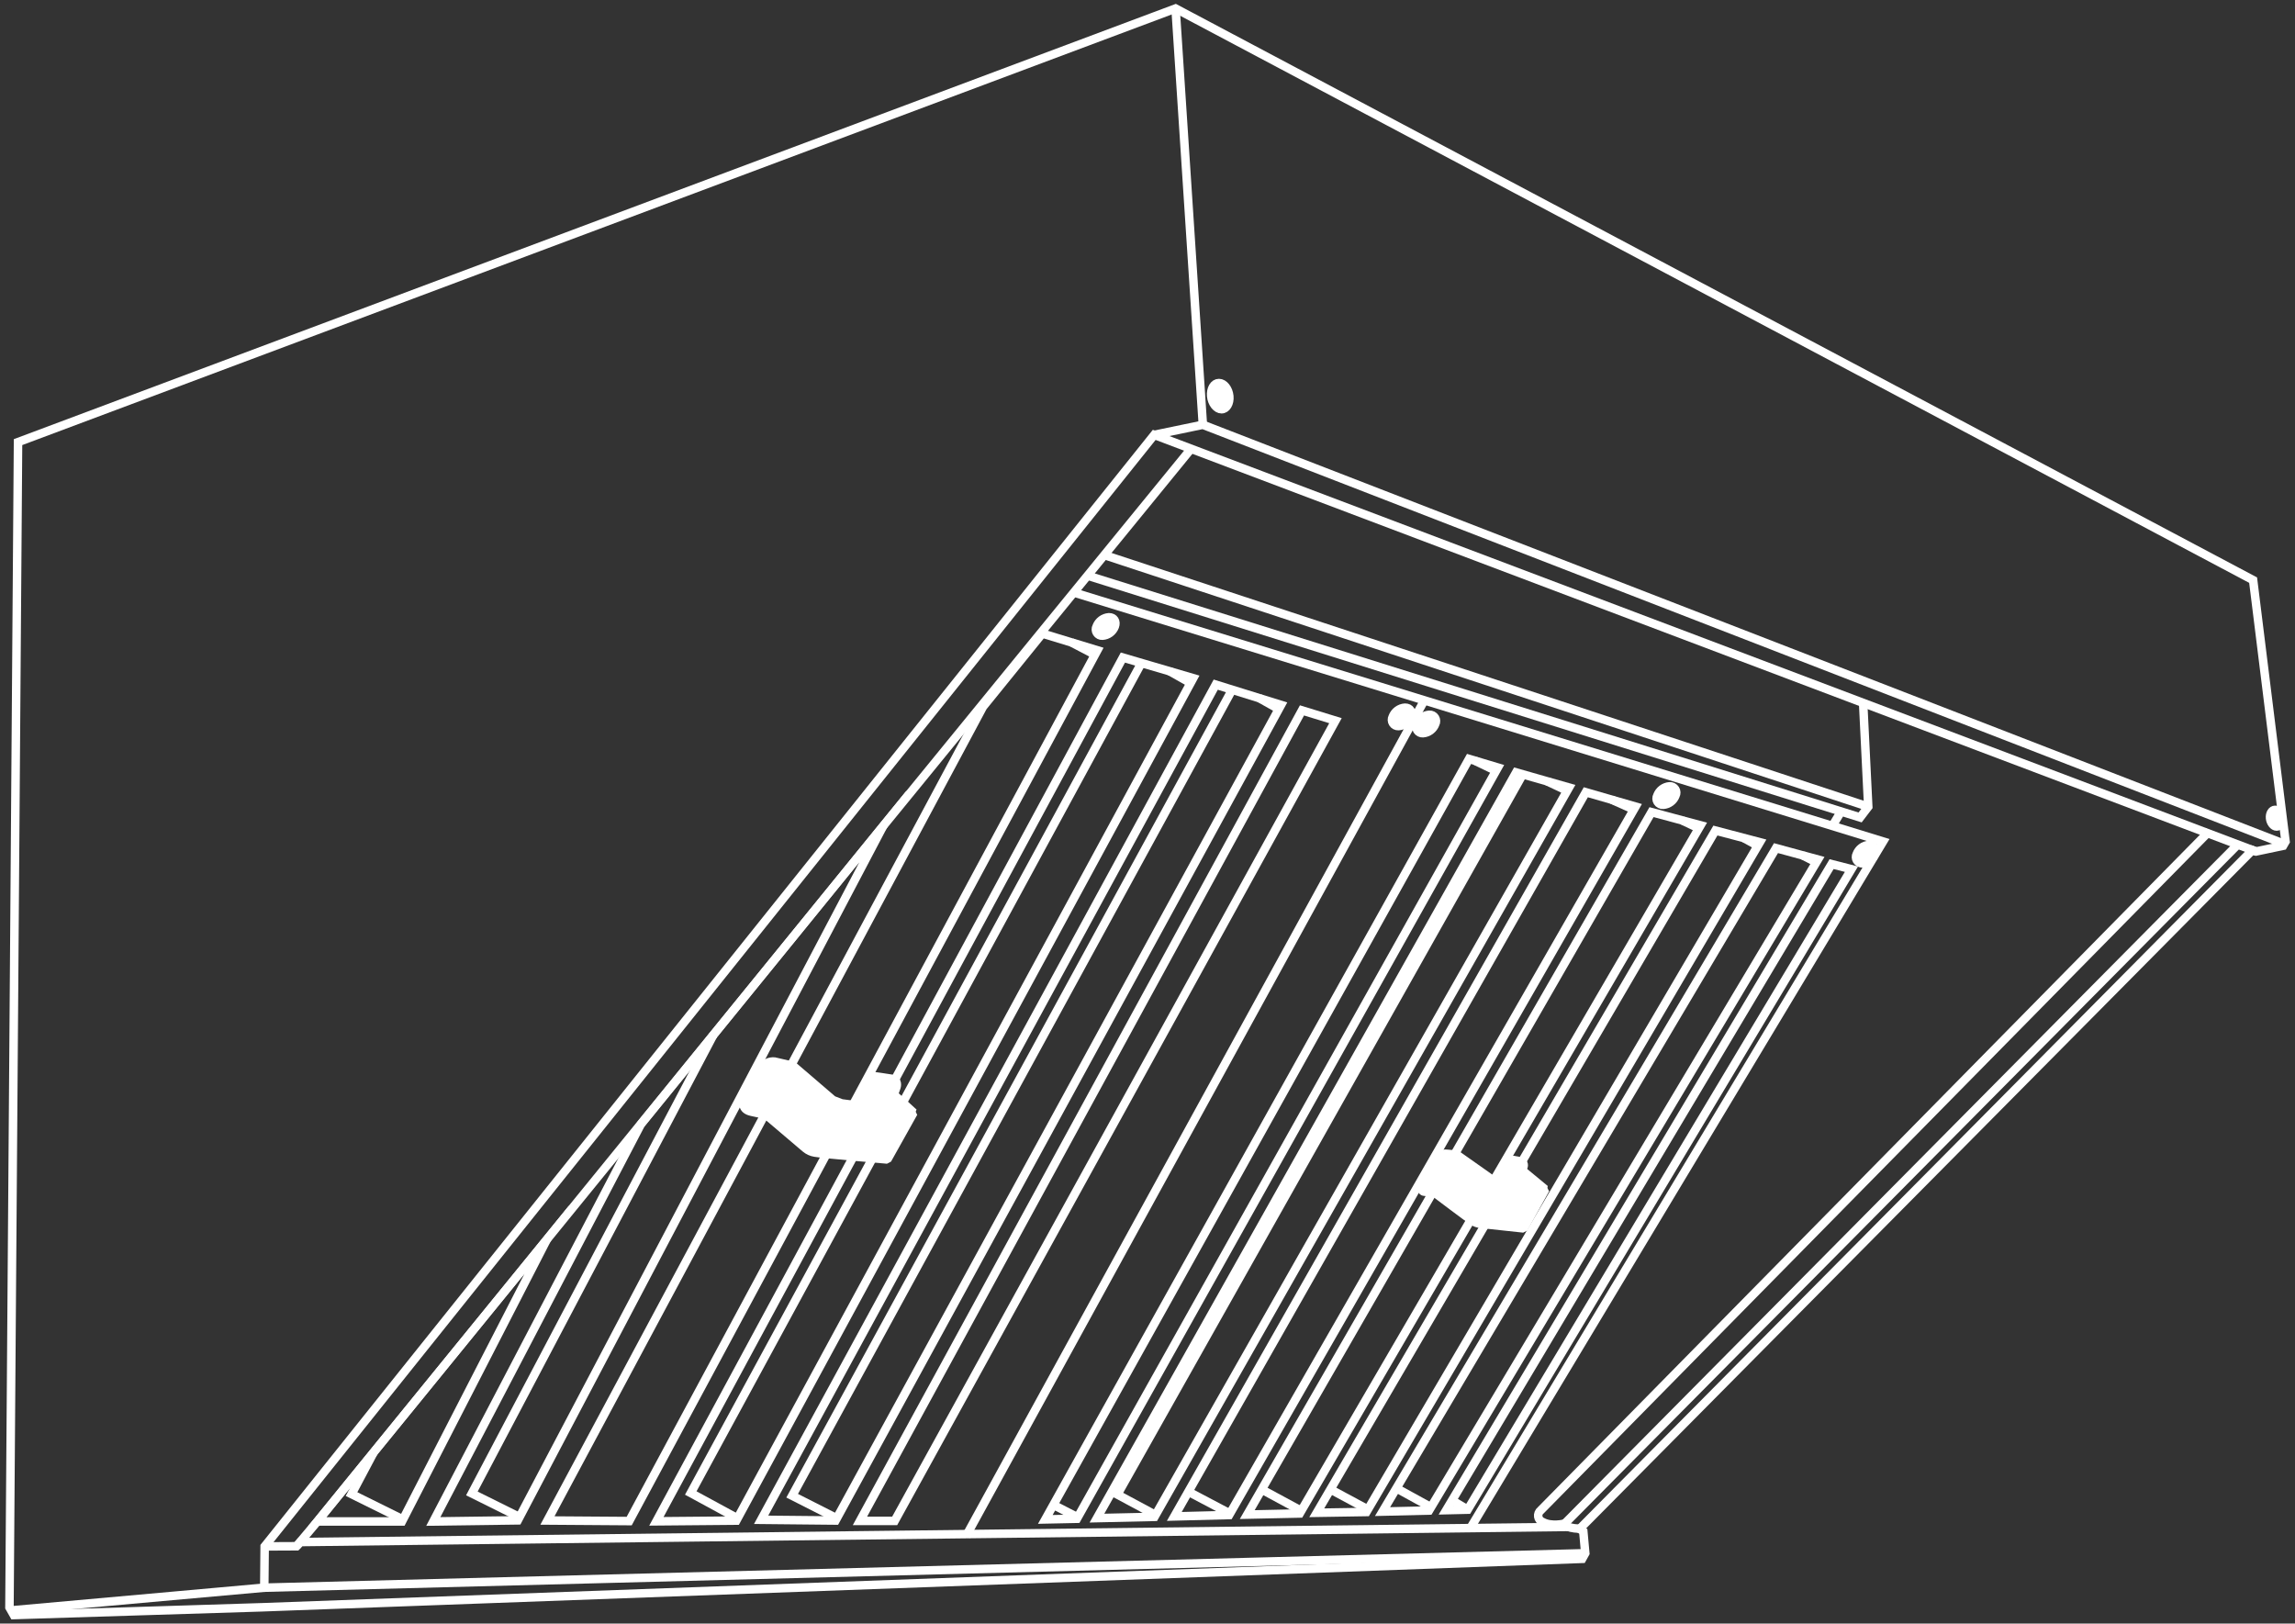 <svg width="270" height="191" viewBox="0 0 270 191" fill="none" xmlns="http://www.w3.org/2000/svg">
<rect x="0" y="0" width="270" height="191" fill="#333333" stroke="none"/>
<path d="M219.186 82.567L219.794 94.911L218.835 96.167L127.948 67.719" stroke="white" stroke-miterlimit="22.93"/>
<path d="M129.922 65.297L219.794 94.906" stroke="white" stroke-miterlimit="22.93"/>
<path d="M215.536 97.222L216.601 95.468" stroke="white" stroke-miterlimit="22.93"/>
<path d="M126.327 69.701L221.539 98.999L172.898 179.917" stroke="white" stroke-miterlimit="22.93"/>
<path d="M113.658 180.699L167.589 82.352" stroke="white" stroke-miterlimit="22.93"/>
<path d="M259.929 97.78L181.268 177.674C181.156 177.76 181.07 177.875 181.017 178.006C180.964 178.136 180.947 178.279 180.968 178.418C180.988 178.558 181.046 178.689 181.134 178.799C181.222 178.909 181.337 178.994 181.469 179.045C182.533 179.639 184.073 179.241 184.073 179.241C184.073 179.241 184.023 179.767 185.841 179.844" stroke="white" stroke-miterlimit="22.93"/>
<path d="M263.369 99.251L184.073 179.255" stroke="white" stroke-miterlimit="22.93"/>
<path d="M122.978 178.748L126.696 178.67L176.219 90.296L172.829 89.282L122.978 178.748Z" stroke="white" stroke-miterlimit="22.93"/>
<path d="M129.054 178.597L135.824 178.446L184.589 92.649L178.371 90.872L129.054 178.597Z" stroke="white" stroke-miterlimit="22.93"/>
<path d="M138.154 178.396L144.605 178.231L192.415 94.892L186.567 93.202L138.154 178.396Z" stroke="white" stroke-miterlimit="22.93"/>
<path d="M146.734 178.181L152.91 178.049L200.067 97.094L194.297 95.541L146.734 178.181Z" stroke="white" stroke-miterlimit="22.93"/>
<path d="M154.912 177.967L160.755 177.875L207.043 99.082L201.812 97.707L154.912 177.967Z" stroke="white" stroke-miterlimit="22.93"/>
<path d="M162.651 177.829L168.124 177.701L213.878 101.119L208.939 99.776L162.651 177.829Z" stroke="white" stroke-miterlimit="22.93"/>
<path d="M215.482 101.658L217.816 102.252L172.67 177.601L170.144 177.66L215.482 101.658Z" stroke="white" stroke-miterlimit="22.93"/>
<path d="M101.172 178.921H105.256L157.114 84.782L153.175 83.572L101.172 178.921Z" stroke="white" stroke-miterlimit="22.93"/>
<path d="M143.029 80.543L150.713 82.932L98.303 178.88L89.545 178.793L143.029 80.543Z" stroke="white" stroke-miterlimit="22.93"/>
<path d="M140.379 79.784L132.105 77.358L77.224 178.972L86.626 178.889L140.379 79.784Z" stroke="white" stroke-miterlimit="22.93"/>
<path d="M122.622 74.531L129.1 76.504L74.022 178.944L64.405 178.876L115.641 83.151L122.622 74.531Z" stroke="white" stroke-miterlimit="22.93"/>
<path d="M60.919 178.857L103.895 97.186L75.392 132.272L50.977 178.99L60.919 178.857Z" stroke="white" stroke-miterlimit="22.93"/>
<path d="M47.291 178.99L64.336 145.818L37.336 178.99H47.291Z" stroke="white" stroke-miterlimit="22.93"/>
<path d="M164.277 175.079L168.357 177.318" stroke="white" stroke-miterlimit="22.93"/>
<path d="M160.929 177.583L156.52 175.212" stroke="white" stroke-miterlimit="22.93"/>
<path d="M153.089 177.738L148.438 175.225" stroke="white" stroke-miterlimit="22.93"/>
<path d="M144.701 178.067L139.808 175.486" stroke="white" stroke-miterlimit="22.93"/>
<path d="M135.947 178.231L131.457 175.819L179.147 91.096" stroke="white" stroke-miterlimit="22.93"/>
<path d="M184.374 93.033L182.026 91.918" stroke="white" stroke-miterlimit="22.93"/>
<path d="M192.214 95.244L189.66 94.097" stroke="white" stroke-miterlimit="22.93"/>
<path d="M199.861 97.451L197.888 96.51" stroke="white" stroke-miterlimit="22.93"/>
<path d="M206.796 99.497L205.129 98.579" stroke="white" stroke-miterlimit="22.93"/>
<path d="M213.681 101.448L212.068 100.626" stroke="white" stroke-miterlimit="22.93"/>
<path d="M176 90.689L173.51 89.488" stroke="white" stroke-miterlimit="22.93"/>
<path d="M126.788 178.506L123.928 177.039" stroke="white" stroke-miterlimit="22.93"/>
<path d="M172.67 177.601L170.829 176.505" stroke="white" stroke-miterlimit="22.93"/>
<path d="M128.821 77.025L126.029 75.563" stroke="white" stroke-miterlimit="22.93"/>
<path d="M140.069 80.36L137.625 78.976" stroke="white" stroke-miterlimit="22.93"/>
<path d="M150.444 83.421L148.155 82.132" stroke="white" stroke-miterlimit="22.93"/>
<path d="M98.445 178.624L93.195 175.961L144.957 81.141" stroke="white" stroke-miterlimit="22.93"/>
<path d="M134.285 77.998L81.267 175.641L86.768 178.629" stroke="white" stroke-miterlimit="22.93"/>
<path d="M61.12 178.478L55.514 175.691L83.908 121.787" stroke="white" stroke-miterlimit="22.93"/>
<path d="M47.405 178.761L41.356 175.769L43.979 170.826" stroke="white" stroke-miterlimit="22.93"/>
<path d="M265.415 100.169L135.792 51.158L31.137 181.923L31.091 186.779L1.309 189.452" stroke="white" stroke-miterlimit="22.93"/>
<path d="M34.883 181.905L37.336 178.99L64.336 145.818L103.895 97.186L140.123 52.798" stroke="white" stroke-miterlimit="22.93"/>
<path d="M268.732 99.283L141.512 49.97L135.792 51.158" stroke="white" stroke-miterlimit="22.93"/>
<path d="M138.301 1L141.512 49.97" stroke="white" stroke-miterlimit="22.93"/>
<path d="M184.475 179.629L35.344 181.411L34.883 181.905L31.137 181.923" stroke="white" stroke-miterlimit="22.93"/>
<path d="M31.091 186.779L186.503 182.727" stroke="white" stroke-miterlimit="22.93"/>
<path d="M265.073 68.249L268.887 98.999L268.6 99.498L265.415 100.169L264.995 100.009L185.841 179.858L186.27 180.164L186.503 182.727L186.138 183.385L30.821 189.086L1.624 190L1.112 189.1L2.122 52.012L138.301 1L265.073 68.249Z" stroke="white" stroke-miterlimit="22.93"/>
<path fill-rule="evenodd" clip-rule="evenodd" d="M105.01 129.175L105.466 127.891C105.466 127.891 105.745 127.059 104.923 126.913C104.1 126.767 102.771 126.598 102.771 126.598L105.01 129.175Z" fill="white"/>
<path d="M105.01 129.175L105.466 127.891C105.466 127.891 105.745 127.059 104.923 126.913C104.1 126.767 102.771 126.598 102.771 126.598L105.01 129.175Z" stroke="white" stroke-linejoin="bevel"/>
<path fill-rule="evenodd" clip-rule="evenodd" d="M100.766 130.321L102.776 126.598L107.495 130.902L100.766 130.321Z" fill="white"/>
<path d="M100.766 130.321L102.776 126.598L107.495 130.902L100.766 130.321Z" stroke="white" stroke-linejoin="bevel"/>
<path fill-rule="evenodd" clip-rule="evenodd" d="M107.472 130.906L99.006 129.805L97.988 129.412L93.305 125.392L91.117 124.885C90.821 124.855 90.523 124.909 90.257 125.042C89.99 125.174 89.767 125.38 89.613 125.634C89.157 126.502 87.517 129.622 87.517 129.622C87.517 129.622 87.183 130.536 88.43 130.792C89.677 131.048 90.171 131.185 90.171 131.185L94.762 135.086C95.079 135.353 95.463 135.528 95.872 135.593C96.622 135.744 104.393 136.407 104.393 136.407L107.472 130.906Z" fill="white"/>
<path d="M107.472 130.906L99.006 129.805L97.988 129.412L93.305 125.392L91.117 124.885C90.821 124.855 90.523 124.909 90.257 125.042C89.99 125.174 89.767 125.38 89.613 125.634C89.157 126.502 87.517 129.622 87.517 129.622C87.517 129.622 87.183 130.536 88.43 130.792C89.677 131.048 90.171 131.185 90.171 131.185L94.762 135.086C95.079 135.353 95.463 135.528 95.872 135.593C96.622 135.744 104.393 136.407 104.393 136.407L107.472 130.906Z" stroke="white" stroke-linejoin="bevel"/>
<path d="M93.323 125.392L90.203 131.185" stroke="white" stroke-linejoin="bevel"/>
<path d="M98.513 129.609L95.489 135.479" stroke="white" stroke-linejoin="bevel"/>
<path fill-rule="evenodd" clip-rule="evenodd" d="M178.919 137.974L179.221 137.275C179.221 137.275 179.467 136.74 178.764 136.598C178.06 136.457 177.503 136.393 177.503 136.393L177.791 137.307L178.919 137.974Z" fill="white"/>
<path d="M178.919 137.974L179.221 137.275C179.221 137.275 179.467 136.74 178.764 136.598C178.06 136.457 177.503 136.393 177.503 136.393L177.791 137.307L178.919 137.974Z" stroke="white" stroke-linejoin="bevel"/>
<path fill-rule="evenodd" clip-rule="evenodd" d="M181.775 139.911L177.517 136.393L175.817 139.454L179.271 140.272L181.775 139.911Z" fill="white"/>
<path d="M181.775 139.911L177.517 136.393L175.817 139.454L179.271 140.272L181.775 139.911Z" stroke="white" stroke-linejoin="bevel"/>
<path fill-rule="evenodd" clip-rule="evenodd" d="M179.253 144.516L174.172 143.968C173.845 143.937 173.53 143.824 173.259 143.639C172.765 143.328 168.836 140.354 168.836 140.354L167.466 140.176C167.389 140.131 167.323 140.071 167.272 139.998C167.222 139.925 167.188 139.842 167.174 139.754C167.16 139.667 167.165 139.578 167.189 139.492C167.214 139.407 167.256 139.328 167.315 139.262C167.69 138.663 169.407 135.991 169.407 135.991C169.407 135.991 169.526 135.662 170.271 135.74C171.015 135.817 171.376 135.84 171.376 135.84L171.513 135.936L175.968 139.079C176.165 139.252 176.414 139.353 176.676 139.367C177.229 139.454 181.811 139.902 181.811 139.902L179.253 144.516Z" fill="white"/>
<path d="M179.253 144.516L174.172 143.968C173.845 143.937 173.53 143.824 173.259 143.639C172.765 143.328 168.836 140.354 168.836 140.354L167.466 140.176C167.389 140.131 167.323 140.071 167.272 139.998C167.222 139.925 167.188 139.842 167.174 139.754C167.16 139.667 167.165 139.578 167.189 139.492C167.214 139.407 167.256 139.328 167.315 139.262C167.69 138.663 169.407 135.991 169.407 135.991C169.407 135.991 169.526 135.662 170.271 135.74C171.015 135.817 171.376 135.84 171.376 135.84L171.513 135.936L175.968 139.079C176.165 139.252 176.414 139.353 176.676 139.367C177.229 139.454 181.811 139.902 181.811 139.902L179.253 144.516Z" stroke="white" stroke-linejoin="bevel"/>
<path d="M171.491 135.909L168.869 140.354" stroke="white" stroke-linejoin="bevel"/>
<path d="M176.32 139.28L173.729 143.862" stroke="white" stroke-linejoin="bevel"/>
<path fill-rule="evenodd" clip-rule="evenodd" d="M90.491 127.027C90.622 127.02 90.753 127.048 90.87 127.108C90.987 127.167 91.085 127.257 91.156 127.368C91.227 127.479 91.267 127.606 91.272 127.737C91.277 127.869 91.247 127.999 91.185 128.115C91.072 128.416 90.874 128.679 90.616 128.872C90.357 129.064 90.049 129.179 89.728 129.202C89.597 129.21 89.466 129.183 89.349 129.123C89.232 129.063 89.133 128.973 89.062 128.862C88.992 128.751 88.952 128.623 88.948 128.492C88.944 128.36 88.975 128.23 89.038 128.115C89.151 127.814 89.348 127.552 89.606 127.359C89.863 127.166 90.17 127.051 90.491 127.027Z" fill="white"/>
<path d="M90.491 127.027C90.622 127.02 90.753 127.048 90.87 127.108C90.987 127.167 91.085 127.257 91.156 127.368C91.227 127.479 91.267 127.606 91.272 127.737C91.277 127.869 91.247 127.999 91.185 128.115C91.072 128.416 90.874 128.679 90.616 128.872C90.357 129.064 90.049 129.179 89.728 129.202C89.597 129.21 89.466 129.183 89.349 129.123C89.232 129.063 89.133 128.973 89.062 128.862C88.992 128.751 88.952 128.623 88.948 128.492C88.944 128.36 88.975 128.23 89.038 128.115C89.151 127.814 89.348 127.552 89.606 127.359C89.863 127.166 90.17 127.051 90.491 127.027Z" stroke="white" stroke-miterlimit="22.93"/>
<path fill-rule="evenodd" clip-rule="evenodd" d="M90.377 127.768C90.429 127.765 90.481 127.776 90.528 127.8C90.574 127.824 90.614 127.86 90.642 127.904C90.671 127.948 90.687 127.998 90.689 128.051C90.691 128.103 90.68 128.155 90.656 128.202C90.614 128.326 90.536 128.435 90.433 128.516C90.33 128.597 90.206 128.647 90.075 128.658C90.02 128.664 89.964 128.654 89.914 128.629C89.864 128.604 89.822 128.565 89.792 128.518C89.763 128.47 89.748 128.415 89.749 128.359C89.75 128.303 89.766 128.248 89.797 128.202C89.843 128.082 89.922 127.978 90.024 127.901C90.127 127.824 90.249 127.778 90.377 127.768Z" fill="white"/>
<path d="M90.377 127.768C90.429 127.765 90.481 127.776 90.528 127.8C90.574 127.824 90.614 127.86 90.642 127.904C90.671 127.948 90.687 127.998 90.689 128.051C90.691 128.103 90.68 128.155 90.656 128.202C90.614 128.326 90.536 128.435 90.433 128.516C90.33 128.597 90.206 128.647 90.075 128.658C90.02 128.664 89.964 128.654 89.914 128.629C89.864 128.604 89.822 128.565 89.792 128.518C89.763 128.47 89.748 128.415 89.749 128.359C89.75 128.303 89.766 128.248 89.797 128.202C89.843 128.082 89.922 127.978 90.024 127.901C90.127 127.824 90.249 127.778 90.377 127.768Z" stroke="white" stroke-miterlimit="22.93"/>
<path fill-rule="evenodd" clip-rule="evenodd" d="M169.568 137.019C169.698 137.012 169.829 137.041 169.945 137.101C170.061 137.161 170.159 137.251 170.229 137.361C170.3 137.472 170.339 137.599 170.344 137.73C170.349 137.861 170.319 137.991 170.258 138.106C170.144 138.408 169.946 138.67 169.688 138.863C169.43 139.056 169.122 139.17 168.8 139.193C168.67 139.2 168.539 139.172 168.423 139.111C168.307 139.051 168.209 138.961 168.139 138.851C168.068 138.74 168.029 138.613 168.024 138.482C168.019 138.351 168.049 138.222 168.11 138.106C168.224 137.805 168.422 137.542 168.68 137.349C168.938 137.156 169.246 137.042 169.568 137.019Z" fill="white"/>
<path d="M169.568 137.019C169.698 137.012 169.829 137.041 169.945 137.101C170.061 137.161 170.159 137.251 170.229 137.361C170.3 137.472 170.339 137.599 170.344 137.73C170.349 137.861 170.319 137.991 170.258 138.106C170.144 138.408 169.946 138.67 169.688 138.863C169.43 139.056 169.122 139.17 168.8 139.193C168.67 139.2 168.539 139.172 168.423 139.111C168.307 139.051 168.209 138.961 168.139 138.851C168.068 138.74 168.029 138.613 168.024 138.482C168.019 138.351 168.049 138.222 168.11 138.106C168.224 137.805 168.422 137.542 168.68 137.349C168.938 137.156 169.246 137.042 169.568 137.019Z" stroke="white" stroke-miterlimit="22.93"/>
<path fill-rule="evenodd" clip-rule="evenodd" d="M169.453 137.759C169.505 137.757 169.557 137.769 169.603 137.793C169.649 137.817 169.687 137.853 169.715 137.897C169.743 137.941 169.759 137.991 169.761 138.043C169.763 138.095 169.751 138.147 169.727 138.193C169.687 138.318 169.61 138.428 169.507 138.51C169.404 138.591 169.278 138.64 169.147 138.65C168.91 138.65 168.786 138.458 168.873 138.193C168.918 138.073 168.997 137.968 169.1 137.891C169.202 137.814 169.325 137.768 169.453 137.759Z" fill="white"/>
<path d="M169.453 137.759C169.505 137.757 169.557 137.769 169.603 137.793C169.649 137.817 169.687 137.853 169.715 137.897C169.743 137.941 169.759 137.991 169.761 138.043C169.763 138.095 169.751 138.147 169.727 138.193C169.687 138.318 169.61 138.428 169.507 138.51C169.404 138.591 169.278 138.64 169.147 138.65C168.91 138.65 168.786 138.458 168.873 138.193C168.918 138.073 168.997 137.968 169.1 137.891C169.202 137.814 169.325 137.768 169.453 137.759Z" stroke="white" stroke-miterlimit="22.93"/>
<path fill-rule="evenodd" clip-rule="evenodd" d="M130.466 72.616C131.059 72.616 131.379 73.1 131.155 73.704C131.042 74.005 130.844 74.267 130.585 74.459C130.327 74.65 130.019 74.764 129.698 74.786C129.567 74.794 129.437 74.766 129.321 74.707C129.204 74.647 129.106 74.558 129.036 74.447C128.965 74.337 128.926 74.21 128.921 74.079C128.916 73.948 128.946 73.819 129.008 73.704C129.121 73.402 129.319 73.139 129.577 72.946C129.836 72.753 130.144 72.639 130.466 72.616Z" fill="white"/>
<path d="M130.466 72.616C131.059 72.616 131.379 73.1 131.155 73.704C131.042 74.005 130.844 74.267 130.585 74.459C130.327 74.65 130.019 74.764 129.698 74.786C129.567 74.794 129.437 74.766 129.321 74.707C129.204 74.647 129.106 74.558 129.036 74.447C128.965 74.337 128.926 74.21 128.921 74.079C128.916 73.948 128.946 73.819 129.008 73.704C129.121 73.402 129.319 73.139 129.577 72.946C129.836 72.753 130.144 72.639 130.466 72.616Z" stroke="white" stroke-miterlimit="22.93"/>
<path fill-rule="evenodd" clip-rule="evenodd" d="M130.352 73.356C130.589 73.356 130.712 73.548 130.626 73.813C130.58 73.933 130.502 74.038 130.399 74.115C130.296 74.192 130.173 74.238 130.045 74.247C129.993 74.251 129.941 74.24 129.894 74.216C129.847 74.192 129.808 74.156 129.78 74.112C129.752 74.067 129.736 74.016 129.734 73.963C129.733 73.911 129.746 73.859 129.771 73.813C129.812 73.688 129.888 73.578 129.992 73.496C130.095 73.415 130.22 73.366 130.352 73.356Z" fill="white"/>
<path d="M130.352 73.356C130.589 73.356 130.712 73.548 130.626 73.813C130.58 73.933 130.502 74.038 130.399 74.115C130.296 74.192 130.173 74.238 130.045 74.247C129.993 74.251 129.941 74.24 129.894 74.216C129.847 74.192 129.808 74.156 129.78 74.112C129.752 74.067 129.736 74.016 129.734 73.963C129.733 73.911 129.746 73.859 129.771 73.813C129.812 73.688 129.888 73.578 129.992 73.496C130.095 73.415 130.22 73.366 130.352 73.356Z" stroke="white" stroke-miterlimit="22.93"/>
<path fill-rule="evenodd" clip-rule="evenodd" d="M165.296 83.252C165.89 83.252 166.209 83.736 165.986 84.339C165.872 84.64 165.674 84.902 165.416 85.094C165.157 85.286 164.849 85.4 164.528 85.422C164.398 85.428 164.269 85.399 164.153 85.34C164.037 85.279 163.94 85.19 163.87 85.08C163.8 84.97 163.76 84.844 163.755 84.714C163.749 84.584 163.778 84.454 163.838 84.339C163.951 84.037 164.149 83.774 164.407 83.581C164.666 83.389 164.974 83.274 165.296 83.252Z" fill="white"/>
<path d="M165.296 83.252C165.89 83.252 166.209 83.736 165.986 84.339C165.872 84.64 165.674 84.902 165.416 85.094C165.157 85.286 164.849 85.4 164.528 85.422C164.398 85.428 164.269 85.399 164.153 85.34C164.037 85.279 163.94 85.19 163.87 85.08C163.8 84.97 163.76 84.844 163.755 84.714C163.749 84.584 163.778 84.454 163.838 84.339C163.951 84.037 164.149 83.774 164.407 83.581C164.666 83.389 164.974 83.274 165.296 83.252Z" stroke="white" stroke-miterlimit="22.93"/>
<path fill-rule="evenodd" clip-rule="evenodd" d="M165.182 83.992C165.42 83.992 165.543 84.184 165.456 84.449C165.411 84.569 165.332 84.674 165.23 84.751C165.127 84.828 165.004 84.873 164.876 84.883C164.823 84.886 164.771 84.875 164.724 84.851C164.678 84.828 164.638 84.791 164.61 84.747C164.582 84.703 164.567 84.651 164.565 84.599C164.564 84.546 164.576 84.495 164.602 84.449C164.642 84.324 164.719 84.213 164.822 84.132C164.926 84.051 165.051 84.002 165.182 83.992Z" fill="white"/>
<path d="M165.182 83.992C165.42 83.992 165.543 84.184 165.456 84.449C165.411 84.569 165.332 84.674 165.23 84.751C165.127 84.828 165.004 84.873 164.876 84.883C164.823 84.886 164.771 84.875 164.724 84.851C164.678 84.828 164.638 84.791 164.61 84.747C164.582 84.703 164.567 84.651 164.565 84.599C164.564 84.546 164.576 84.495 164.602 84.449C164.642 84.324 164.719 84.213 164.822 84.132C164.926 84.051 165.051 84.002 165.182 83.992Z" stroke="white" stroke-miterlimit="22.93"/>
<path fill-rule="evenodd" clip-rule="evenodd" d="M168.165 84.088C168.296 84.081 168.426 84.11 168.542 84.17C168.659 84.23 168.757 84.32 168.827 84.43C168.897 84.541 168.937 84.668 168.942 84.799C168.947 84.93 168.917 85.06 168.855 85.175C168.741 85.476 168.543 85.738 168.285 85.93C168.026 86.121 167.719 86.235 167.398 86.258C167.267 86.265 167.137 86.238 167.02 86.178C166.904 86.119 166.806 86.029 166.735 85.919C166.665 85.808 166.625 85.681 166.621 85.551C166.616 85.42 166.646 85.29 166.708 85.175C166.821 84.873 167.019 84.61 167.277 84.418C167.535 84.225 167.844 84.11 168.165 84.088Z" fill="white"/>
<path d="M168.165 84.088C168.296 84.081 168.426 84.11 168.542 84.17C168.659 84.23 168.757 84.32 168.827 84.43C168.897 84.541 168.937 84.668 168.942 84.799C168.947 84.93 168.917 85.06 168.855 85.175C168.741 85.476 168.543 85.738 168.285 85.93C168.026 86.121 167.719 86.235 167.398 86.258C167.267 86.265 167.137 86.238 167.02 86.178C166.904 86.119 166.806 86.029 166.735 85.919C166.665 85.808 166.625 85.681 166.621 85.551C166.616 85.42 166.646 85.29 166.708 85.175C166.821 84.873 167.019 84.61 167.277 84.418C167.535 84.225 167.844 84.11 168.165 84.088Z" stroke="white" stroke-miterlimit="22.93"/>
<path fill-rule="evenodd" clip-rule="evenodd" d="M168.051 84.828C168.284 84.828 168.407 85.02 168.325 85.262C168.283 85.386 168.206 85.495 168.103 85.576C168 85.658 167.876 85.707 167.745 85.719C167.689 85.725 167.633 85.716 167.582 85.691C167.532 85.666 167.49 85.627 167.461 85.579C167.432 85.531 167.417 85.475 167.419 85.419C167.421 85.363 167.439 85.308 167.471 85.262C167.515 85.141 167.593 85.036 167.696 84.959C167.799 84.882 167.923 84.836 168.051 84.828Z" fill="white"/>
<path d="M168.051 84.828C168.284 84.828 168.407 85.02 168.325 85.262C168.283 85.386 168.206 85.495 168.103 85.576C168 85.658 167.876 85.707 167.745 85.719C167.689 85.725 167.633 85.716 167.582 85.691C167.532 85.666 167.49 85.627 167.461 85.579C167.432 85.531 167.417 85.475 167.419 85.419C167.421 85.363 167.439 85.308 167.471 85.262C167.515 85.141 167.593 85.036 167.696 84.959C167.799 84.882 167.923 84.836 168.051 84.828Z" stroke="white" stroke-miterlimit="22.93"/>
<path fill-rule="evenodd" clip-rule="evenodd" d="M196.431 92.503C196.561 92.497 196.692 92.525 196.808 92.585C196.924 92.645 197.022 92.735 197.092 92.846C197.163 92.956 197.202 93.083 197.207 93.214C197.212 93.345 197.182 93.475 197.121 93.59C197.008 93.892 196.812 94.155 196.554 94.347C196.296 94.54 195.989 94.655 195.668 94.678C195.537 94.686 195.406 94.658 195.288 94.599C195.171 94.539 195.073 94.448 195.002 94.338C194.932 94.227 194.892 94.099 194.888 93.967C194.884 93.836 194.915 93.706 194.978 93.59C195.091 93.289 195.288 93.027 195.545 92.834C195.803 92.641 196.11 92.526 196.431 92.503Z" fill="white"/>
<path d="M196.431 92.503C196.561 92.497 196.692 92.525 196.808 92.585C196.924 92.645 197.022 92.735 197.092 92.846C197.163 92.956 197.202 93.083 197.207 93.214C197.212 93.345 197.182 93.475 197.121 93.59C197.008 93.892 196.812 94.155 196.554 94.347C196.296 94.54 195.989 94.655 195.668 94.678C195.537 94.686 195.406 94.658 195.288 94.599C195.171 94.539 195.073 94.448 195.002 94.338C194.932 94.227 194.892 94.099 194.888 93.967C194.884 93.836 194.915 93.706 194.978 93.59C195.091 93.289 195.288 93.027 195.545 92.834C195.803 92.641 196.11 92.526 196.431 92.503Z" stroke="white" stroke-miterlimit="22.93"/>
<path fill-rule="evenodd" clip-rule="evenodd" d="M196.316 93.248C196.368 93.244 196.42 93.254 196.467 93.278C196.514 93.301 196.554 93.336 196.582 93.38C196.611 93.424 196.627 93.475 196.629 93.527C196.631 93.579 196.62 93.631 196.595 93.677C196.549 93.798 196.47 93.903 196.366 93.98C196.262 94.056 196.139 94.102 196.01 94.111C195.777 94.111 195.654 93.919 195.736 93.677C195.782 93.558 195.861 93.454 195.964 93.379C196.067 93.302 196.189 93.257 196.316 93.248Z" fill="white"/>
<path d="M196.316 93.248C196.368 93.244 196.42 93.254 196.467 93.278C196.514 93.301 196.554 93.336 196.582 93.38C196.611 93.424 196.627 93.475 196.629 93.527C196.631 93.579 196.62 93.631 196.595 93.677C196.549 93.798 196.47 93.903 196.366 93.98C196.262 94.056 196.139 94.102 196.01 94.111C195.777 94.111 195.654 93.919 195.736 93.677C195.782 93.558 195.861 93.454 195.964 93.379C196.067 93.302 196.189 93.257 196.316 93.248Z" stroke="white" stroke-miterlimit="22.93"/>
<path fill-rule="evenodd" clip-rule="evenodd" d="M219.89 99.397C220.021 99.391 220.151 99.419 220.267 99.479C220.383 99.539 220.481 99.629 220.552 99.74C220.622 99.85 220.661 99.977 220.666 100.108C220.671 100.239 220.641 100.369 220.58 100.484C220.466 100.785 220.268 101.047 220.01 101.239C219.751 101.431 219.443 101.545 219.122 101.567C218.992 101.575 218.862 101.547 218.745 101.487C218.629 101.428 218.53 101.338 218.46 101.228C218.39 101.118 218.35 100.991 218.345 100.86C218.34 100.729 218.37 100.599 218.432 100.484C218.546 100.182 218.743 99.919 219.002 99.727C219.26 99.534 219.568 99.419 219.89 99.397Z" fill="white"/>
<path d="M219.89 99.397C220.021 99.391 220.151 99.419 220.267 99.479C220.383 99.539 220.481 99.629 220.552 99.74C220.622 99.85 220.661 99.977 220.666 100.108C220.671 100.239 220.641 100.369 220.58 100.484C220.466 100.785 220.268 101.047 220.01 101.239C219.751 101.431 219.443 101.545 219.122 101.567C218.992 101.575 218.862 101.547 218.745 101.487C218.629 101.428 218.53 101.338 218.46 101.228C218.39 101.118 218.35 100.991 218.345 100.86C218.34 100.729 218.37 100.599 218.432 100.484C218.546 100.182 218.743 99.919 219.002 99.727C219.26 99.534 219.568 99.419 219.89 99.397Z" stroke="white" stroke-miterlimit="22.93"/>
<path fill-rule="evenodd" clip-rule="evenodd" d="M219.776 100.137C220.013 100.137 220.137 100.329 220.05 100.571C220.008 100.696 219.931 100.805 219.828 100.886C219.725 100.968 219.6 101.017 219.47 101.028C219.414 101.034 219.357 101.025 219.307 101C219.256 100.975 219.214 100.936 219.185 100.888C219.156 100.84 219.142 100.784 219.144 100.728C219.146 100.672 219.164 100.617 219.196 100.571C219.24 100.45 219.318 100.345 219.421 100.268C219.524 100.191 219.647 100.145 219.776 100.137Z" fill="white"/>
<path d="M219.776 100.137C220.013 100.137 220.137 100.329 220.05 100.571C220.008 100.696 219.931 100.805 219.828 100.886C219.725 100.968 219.6 101.017 219.47 101.028C219.414 101.034 219.357 101.025 219.307 101C219.256 100.975 219.214 100.936 219.185 100.888C219.156 100.84 219.142 100.784 219.144 100.728C219.146 100.672 219.164 100.617 219.196 100.571C219.24 100.45 219.318 100.345 219.421 100.268C219.524 100.191 219.647 100.145 219.776 100.137Z" stroke="white" stroke-miterlimit="22.93"/>
<path fill-rule="evenodd" clip-rule="evenodd" d="M143.403 45.063C143.997 45.063 144.541 45.753 144.623 46.603C144.705 47.453 144.285 48.143 143.709 48.143C143.134 48.143 142.572 47.453 142.494 46.603C142.416 45.753 142.814 45.063 143.403 45.063Z" fill="white"/>
<path d="M143.403 45.063C143.997 45.063 144.541 45.753 144.623 46.603C144.705 47.453 144.285 48.143 143.709 48.143C143.134 48.143 142.572 47.453 142.494 46.603C142.416 45.753 142.814 45.063 143.403 45.063Z" stroke="white" stroke-miterlimit="22.93"/>
<path fill-rule="evenodd" clip-rule="evenodd" d="M143.645 46.105C143.883 46.105 144.102 46.379 144.134 46.717C144.166 47.055 143.997 47.33 143.76 47.33C143.522 47.33 143.303 47.055 143.275 46.717C143.248 46.379 143.412 46.105 143.645 46.105Z" fill="white"/>
<path d="M143.645 46.105C143.883 46.105 144.102 46.379 144.134 46.717C144.166 47.055 143.997 47.33 143.76 47.33C143.522 47.33 143.303 47.055 143.275 46.717C143.248 46.379 143.412 46.105 143.645 46.105Z" stroke="white" stroke-miterlimit="22.93"/>
<path fill-rule="evenodd" clip-rule="evenodd" d="M267.659 95.272C268.038 95.272 268.385 95.728 268.435 96.254C268.486 96.779 268.22 97.236 267.841 97.236C267.462 97.236 267.115 96.779 267.065 96.254C267.014 95.728 267.279 95.272 267.659 95.272Z" fill="white"/>
<path d="M267.659 95.272C268.038 95.272 268.385 95.728 268.435 96.254C268.486 96.779 268.22 97.236 267.841 97.236C267.462 97.236 267.115 96.779 267.065 96.254C267.014 95.728 267.279 95.272 267.659 95.272Z" stroke="white" stroke-miterlimit="22.93"/>
<path fill-rule="evenodd" clip-rule="evenodd" d="M267.827 95.934C267.978 95.934 268.12 96.112 268.138 96.327C268.156 96.542 268.051 96.72 267.901 96.72C267.75 96.72 267.613 96.546 267.59 96.327C267.567 96.108 267.663 95.934 267.827 95.934Z" fill="white"/>
<path d="M267.827 95.934C267.978 95.934 268.12 96.112 268.138 96.327C268.156 96.542 268.051 96.72 267.901 96.72C267.75 96.72 267.613 96.546 267.59 96.327C267.567 96.108 267.663 95.934 267.827 95.934Z" stroke="white" stroke-miterlimit="22.93"/>
</svg>
